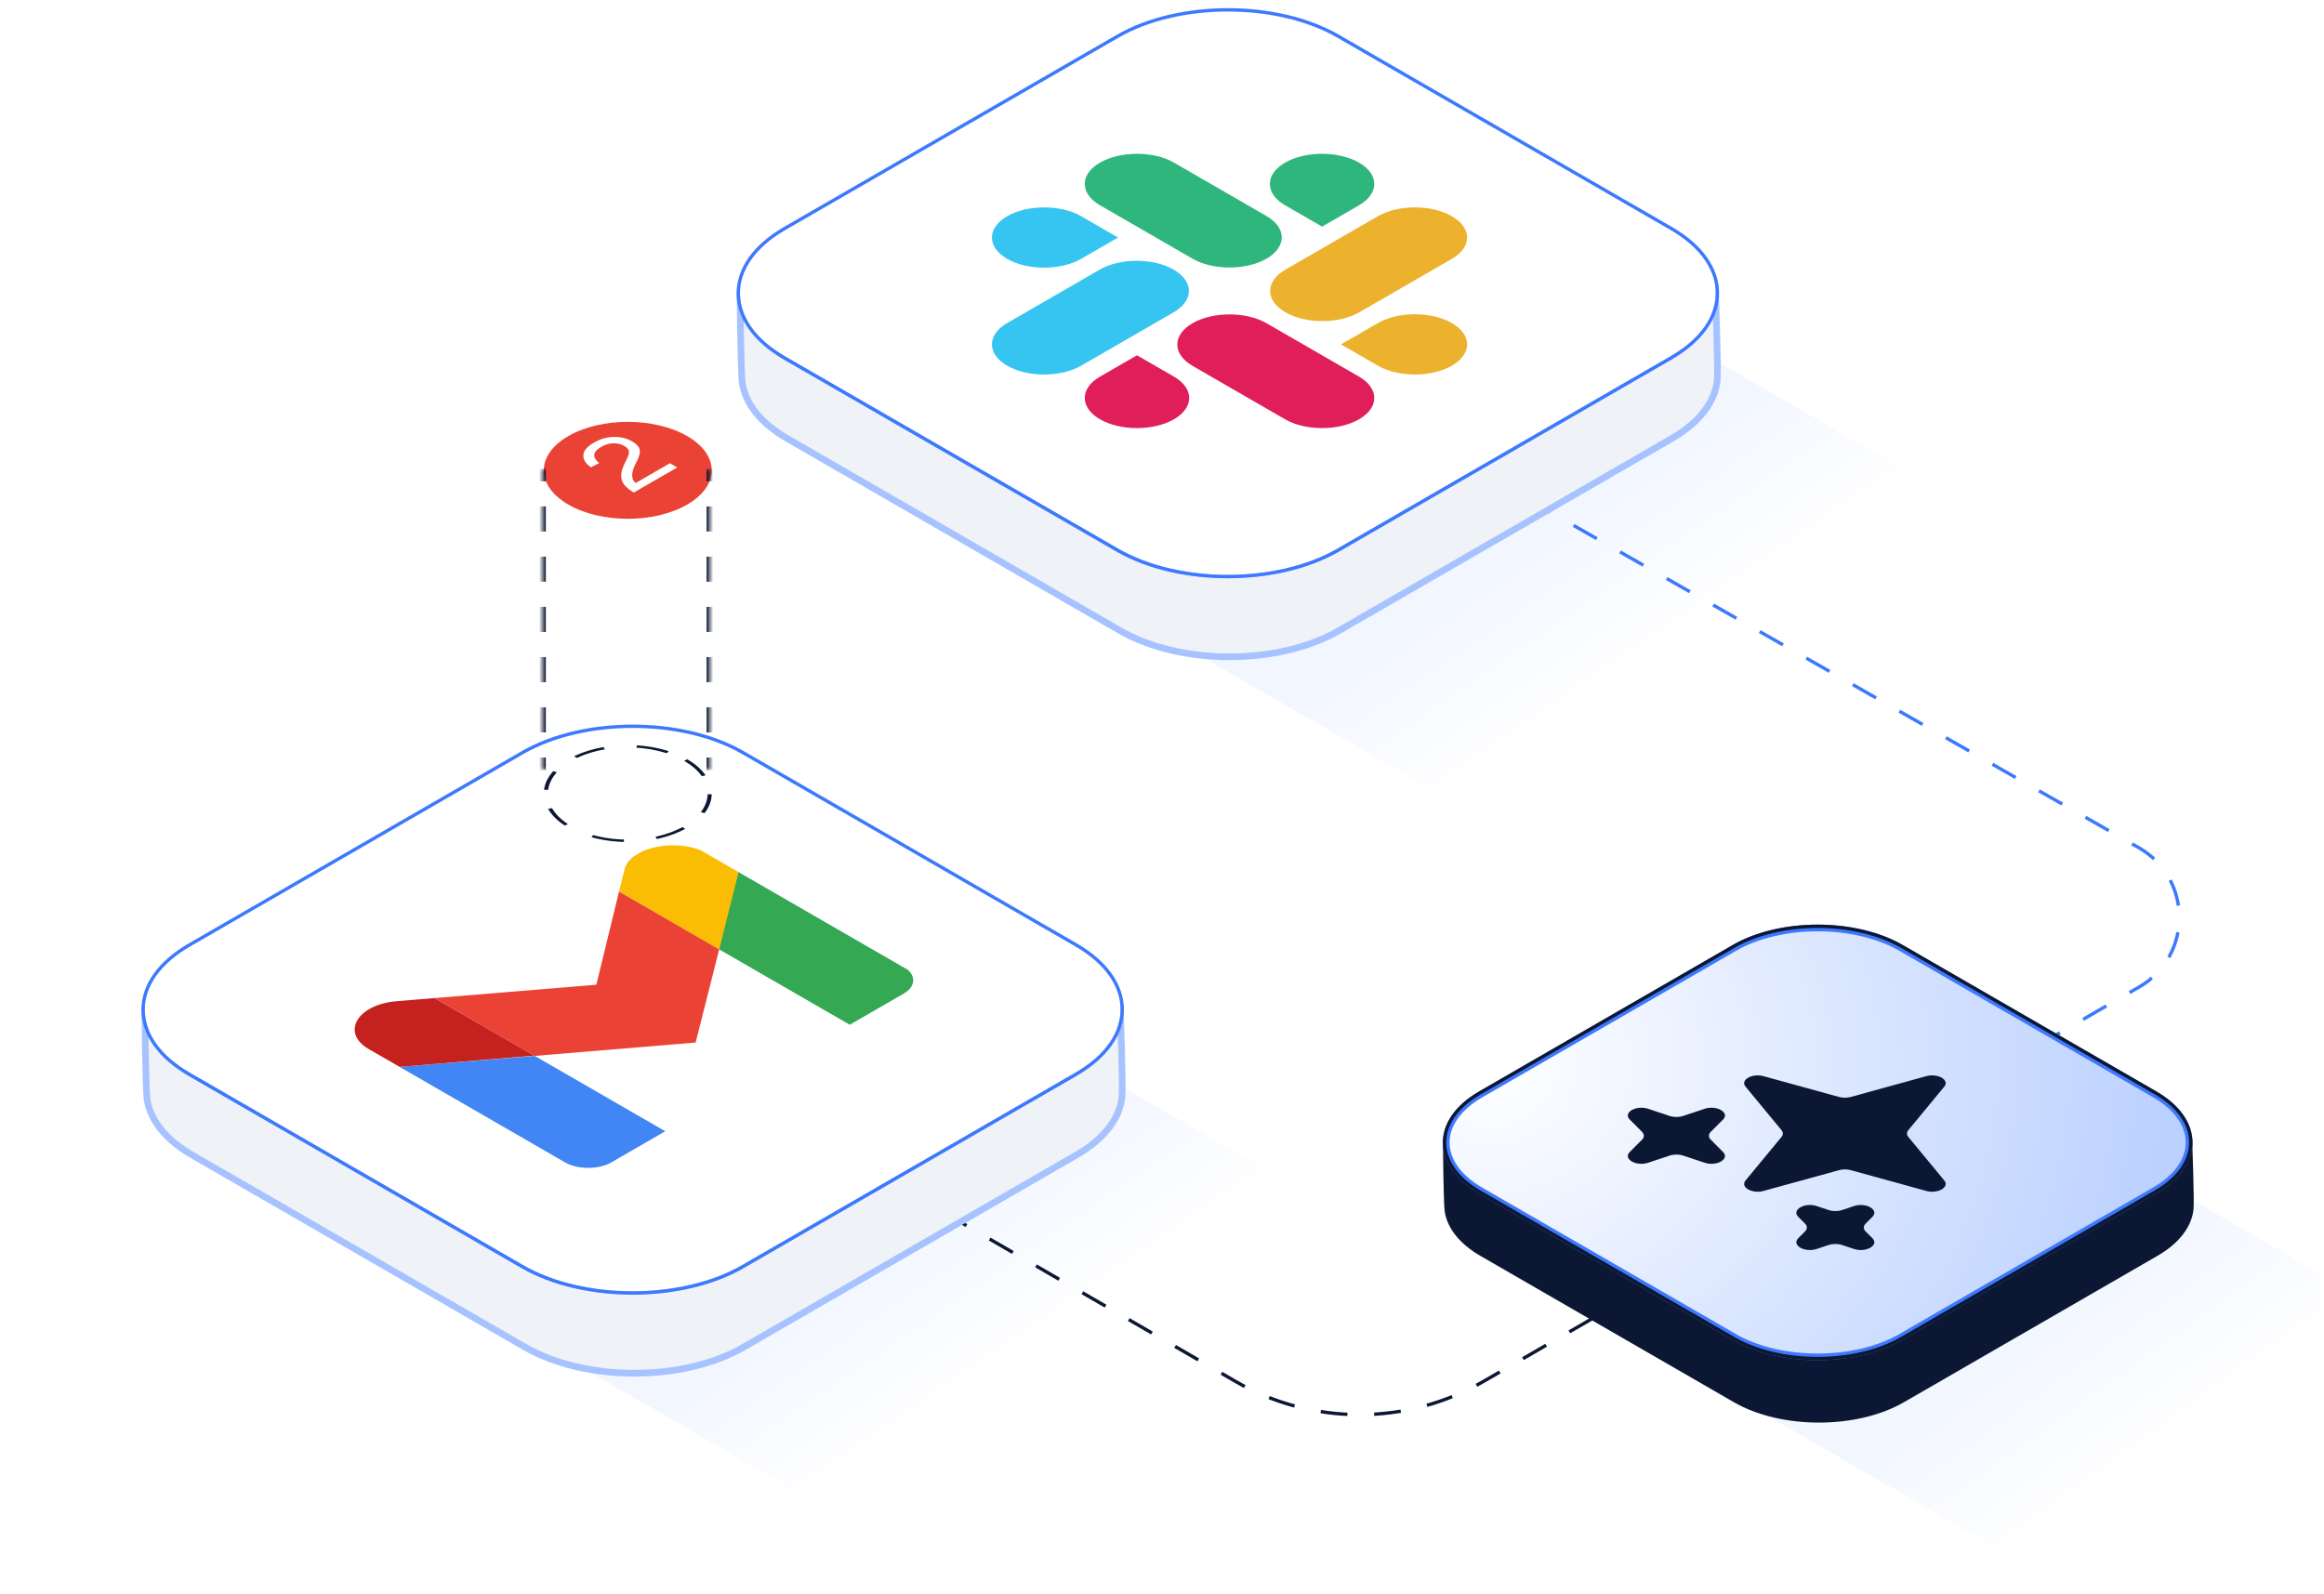 <svg width="347" height="238" viewBox="0 0 347 238" fill="none" xmlns="http://www.w3.org/2000/svg">
<g clip-path="url(#clip0_781_1338)">
<rect width="88.527" height="40.689" transform="matrix(0.866 -0.5 0.866 0.5 178 97.264)" fill="url(#paint0_linear_781_1338)"/>
<rect width="88.527" height="40.689" transform="matrix(0.866 -0.5 0.866 0.5 83 202)" fill="url(#paint1_linear_781_1338)"/>
<path d="M127 173L184.443 206.275C195.898 212.91 210.025 212.92 221.489 206.301L297 162.705" stroke="#0C1833" stroke-width="0.5" stroke-dasharray="4 4"/>
<path d="M167.528 163.798C167.201 166.942 164.958 170.032 160.798 172.435L111.066 201.158C102.036 206.374 87.397 206.375 78.368 201.163L28.645 172.455C24.674 170.162 22.45 167.243 21.972 164.248C21.724 162.686 21.628 150.299 21.628 150.258C21.64 150.283 25.645 158.642 28.386 160.224L78.109 188.932C87.138 194.144 101.777 194.143 110.807 188.927L160.539 160.204C163.521 158.482 167.251 150.052 167.251 150.052C167.251 150.052 167.695 162.193 167.528 163.798Z" fill="#EFF2F7" stroke="#A7C3FF"/>
<g filter="url(#filter0_n_781_1338)">
<path d="M28.386 160.224C19.357 155.011 19.358 146.558 28.388 141.343L78.12 112.62C87.15 107.405 101.79 107.403 110.818 112.615L160.541 141.323C169.57 146.536 169.569 154.989 160.539 160.204L110.807 188.927C101.777 194.142 87.137 194.144 78.109 188.932L28.386 160.224Z" fill="white"/>
</g>
<g clip-path="url(#clip1_781_1338)">
<path d="M91.275 173.588L99.33 168.938L79.836 157.683L59.666 159.324L84.371 173.588C86.266 174.682 89.38 174.682 91.275 173.588Z" fill="#4285F4"/>
<path d="M126.878 153.033L134.933 148.383C136.828 147.288 136.828 145.491 134.933 144.396L110.227 130.133L107.317 141.739" fill="#34A853"/>
<path d="M92.426 133.142L107.385 141.778L110.295 130.172L105.625 127.475C101.361 125.013 94.05 126.42 93.238 129.859" fill="#FBBC04"/>
<path d="M79.836 157.683L64.878 149.047L89.042 147.054L92.426 133.142L107.385 141.778L103.865 155.69" fill="#EA4335"/>
<path d="M55.063 156.667L59.666 159.325L79.769 157.644L64.877 149.047L59.192 149.516C53.303 150.024 50.866 154.244 55.063 156.667Z" fill="#C5221F"/>
</g>
<path d="M167.562 150.763C167.561 154.3 165.224 157.786 160.663 160.42L110.932 189.144C106.37 191.778 100.407 193.089 94.458 193.09C88.508 193.091 82.546 191.781 77.984 189.148L28.261 160.44C23.701 157.808 21.364 154.322 21.365 150.784C21.365 147.247 23.703 143.76 28.264 141.126L77.996 112.404C82.557 109.769 88.521 108.458 94.47 108.457C100.419 108.457 106.382 109.765 110.943 112.398L160.666 141.106C165.226 143.739 167.562 147.225 167.562 150.763Z" stroke="#3D79FE" stroke-width="0.5"/>
<circle cx="10.238" cy="10.238" r="9.988" transform="matrix(0.866 -0.5 0.866 0.5 76 118.5)" stroke="#0C1833" stroke-width="0.5" stroke-dasharray="4 4"/>
<rect width="68.874" height="40.689" transform="matrix(0.866 -0.5 0.866 0.5 262.165 210.437)" fill="url(#paint2_linear_781_1338)"/>
<circle cx="10.238" cy="10.238" r="10.238" transform="matrix(0.866 -0.5 0.866 0.5 76 70.237)" fill="#EA4335"/>
<mask id="path-15-inside-1_781_1338" fill="white">
<path d="M81 70H106V115H81V70Z"/>
</mask>
<path d="M81 70H80.75V71.875H81H81.25V70H81ZM81 75.625H80.75V79.375H81H81.25V75.625H81ZM81 83.125H80.75V86.875H81H81.25V83.125H81ZM81 90.625H80.75V94.375H81H81.25V90.625H81ZM81 98.125H80.75V101.875H81H81.25V98.125H81ZM81 105.625H80.75V109.375H81H81.25V105.625H81ZM81 113.125H80.75V115H81H81.25V113.125H81ZM106 115H106.25V113.125H106H105.75V115H106ZM106 109.375H106.25V105.625H106H105.75V109.375H106ZM106 101.875H106.25V98.125H106H105.75V101.875H106ZM106 94.375H106.25V90.625H106H105.75V94.375H106ZM106 86.875H106.25V83.125H106H105.75V86.875H106ZM106 79.375H106.25V75.625H106H105.75V79.375H106ZM106 71.875H106.25V70H106H105.75V71.875H106ZM81 70H80.5V71.875H81H81.5V70H81ZM81 75.625H80.5V79.375H81H81.5V75.625H81ZM81 83.125H80.5V86.875H81H81.5V83.125H81ZM81 90.625H80.5V94.375H81H81.5V90.625H81ZM81 98.125H80.5V101.875H81H81.5V98.125H81ZM81 105.625H80.5V109.375H81H81.5V105.625H81ZM81 113.125H80.5V115H81H81.5V113.125H81ZM106 115H106.5V113.125H106H105.5V115H106ZM106 109.375H106.5V105.625H106H105.5V109.375H106ZM106 101.875H106.5V98.125H106H105.5V101.875H106ZM106 94.375H106.5V90.625H106H105.5V94.375H106ZM106 86.875H106.5V83.125H106H105.5V86.875H106ZM106 79.375H106.5V75.625H106H105.5V79.375H106ZM106 71.875H106.5V70H106H105.5V71.875H106Z" fill="#0C1833" mask="url(#path-15-inside-1_781_1338)"/>
<path d="M228 74.5L319.334 126.586C327.383 131.177 327.414 142.77 319.389 147.403L285 167.257" stroke="#3D79FE" stroke-width="0.5" stroke-dasharray="4 4"/>
<path d="M256.397 56.81C256.07 59.954 253.827 63.045 249.667 65.448L199.934 94.171C190.905 99.386 176.265 99.388 167.237 94.175L117.513 65.468C113.542 63.175 111.318 60.255 110.841 57.26C110.592 55.698 110.497 43.311 110.496 43.27C110.508 43.296 114.514 51.654 117.255 53.237L166.978 81.945C176.007 87.157 190.646 87.155 199.676 81.94L249.408 53.217C252.39 51.495 256.12 43.064 256.12 43.064C256.12 43.064 256.564 55.206 256.397 56.81Z" fill="#EFF2F7" stroke="#A7C3FF"/>
<g filter="url(#filter1_n_781_1338)">
<path d="M117.254 53.236C108.226 48.024 108.227 39.57 117.257 34.355L166.989 5.633C176.019 0.417 190.658 0.415 199.687 5.628L249.41 34.336C258.439 39.548 258.437 48.002 249.407 53.217L199.675 81.939C190.645 87.155 176.006 87.157 166.978 81.944L117.254 53.236Z" fill="white"/>
</g>
<path d="M256.431 43.775C256.43 47.313 254.093 50.799 249.532 53.433L199.801 82.156C195.239 84.791 189.276 86.101 183.327 86.102C177.377 86.103 171.414 84.794 166.853 82.16L117.129 53.453C112.57 50.82 110.233 47.334 110.234 43.797C110.234 40.259 112.572 36.773 117.132 34.139L166.864 5.417C171.426 2.782 177.389 1.471 183.339 1.47C189.288 1.469 195.25 2.778 199.811 5.411L249.535 34.119C254.095 36.752 256.431 40.238 256.431 43.775Z" stroke="#3D79FE" stroke-width="0.5"/>
<path d="M175.282 56.244C178.32 57.998 178.32 60.863 175.282 62.616C172.245 64.37 167.282 64.37 164.245 62.616C161.208 60.863 161.208 57.998 164.245 56.244L169.764 53.058L175.282 56.244Z" fill="#E01E5A"/>
<path d="M178.063 54.639C175.026 52.885 175.026 50.02 178.063 48.266C181.101 46.513 186.063 46.513 189.101 48.266L202.919 56.244C205.956 57.998 205.956 60.863 202.919 62.617C199.881 64.37 194.919 64.37 191.881 62.617L178.063 54.639Z" fill="#E01E5A"/>
<path d="M161.421 38.658C158.384 40.412 153.421 40.412 150.384 38.658C147.347 36.905 147.347 34.04 150.384 32.286C153.421 30.532 158.384 30.532 161.421 32.286L166.94 35.472L161.421 38.658Z" fill="#36C5F0"/>
<path d="M164.202 40.264C167.24 38.51 172.202 38.51 175.24 40.264C178.277 42.017 178.277 44.882 175.24 46.636L161.421 54.614C158.384 56.368 153.421 56.368 150.384 54.614C147.347 52.86 147.347 49.995 150.384 48.242L164.202 40.264Z" fill="#36C5F0"/>
<path d="M191.881 30.656C188.844 28.902 188.844 26.037 191.881 24.284C194.919 22.53 199.881 22.53 202.919 24.284C205.956 26.037 205.956 28.902 202.919 30.656L197.4 33.842L191.881 30.656Z" fill="#2EB67D"/>
<path d="M189.101 32.261C192.138 34.015 192.138 36.88 189.101 38.634C186.063 40.388 181.101 40.388 178.063 38.634L164.245 30.656C161.208 28.902 161.208 26.037 164.245 24.284C167.282 22.53 172.245 22.53 175.282 24.284L189.101 32.261Z" fill="#2EB67D"/>
<path d="M205.742 48.242C208.779 46.488 213.742 46.488 216.779 48.242C219.817 49.995 219.817 52.86 216.779 54.614C213.742 56.368 208.779 56.368 205.742 54.614L200.223 51.428L205.742 48.242Z" fill="#ECB22E"/>
<path d="M202.961 46.636C199.924 48.39 194.961 48.39 191.924 46.636C188.887 44.883 188.887 42.017 191.924 40.264L205.742 32.286C208.78 30.532 213.742 30.532 216.779 32.286C219.817 34.039 219.817 36.905 216.779 38.658L202.961 46.636Z" fill="#ECB22E"/>
<path d="M327.024 180.523C326.775 182.917 325.067 185.27 321.9 187.099L284.037 208.967C277.163 212.937 266.018 212.938 259.144 208.97L221.288 187.114C218.265 185.369 216.572 183.146 216.208 180.866C216.019 179.676 215.946 170.246 215.946 170.215C215.955 170.234 219.005 176.598 221.091 177.802L258.947 199.658C265.821 203.627 276.966 203.625 283.841 199.655L321.703 177.787C323.973 176.476 326.813 170.058 326.813 170.058C326.813 170.058 327.151 179.301 327.024 180.523Z" fill="#0C1833" stroke="#0C1833"/>
<path d="M221.091 177.802C214.217 173.834 214.218 167.398 221.093 163.427L258.955 141.56C265.83 137.589 276.975 137.588 283.849 141.556L321.705 163.412C328.578 167.381 328.577 173.817 321.703 177.787L283.84 199.654C276.966 203.625 265.82 203.627 258.947 199.658L221.091 177.802Z" fill="url(#paint3_radial_781_1338)" stroke="#3D79FE"/>
<path d="M260.624 162.267C259.804 161.274 261.6 160.238 263.319 160.711L274.597 163.815C275.147 163.967 275.787 163.967 276.337 163.815L287.615 160.711C289.334 160.238 291.129 161.274 290.31 162.267L284.933 168.778C284.671 169.096 284.671 169.465 284.933 169.783L290.31 176.294C291.129 177.287 289.334 178.323 287.615 177.85L276.337 174.746C275.787 174.594 275.147 174.594 274.597 174.746L263.319 177.85C261.6 178.323 259.804 177.287 260.624 176.294L266.001 169.783C266.263 169.465 266.263 169.096 266.001 168.778L260.624 162.267Z" fill="#0C1833"/>
<path d="M243.33 167.177C242.3 166.144 244.301 164.988 246.091 165.583L249.297 166.649C249.922 166.857 250.69 166.857 251.315 166.649L254.52 165.583C256.311 164.988 258.312 166.144 257.281 167.177L255.436 169.028C255.076 169.389 255.076 169.832 255.436 170.193L257.281 172.044C258.312 173.078 256.311 174.233 254.52 173.638L251.315 172.572C250.69 172.365 249.922 172.365 249.297 172.572L246.091 173.638C244.301 174.233 242.3 173.078 243.33 172.044L245.176 170.193C245.536 169.832 245.536 169.389 245.176 169.028L243.33 167.177Z" fill="#0C1833"/>
<path d="M268.491 181.704C267.461 180.67 269.462 179.515 271.252 180.11L273.028 180.7C273.653 180.908 274.422 180.908 275.046 180.7L276.822 180.11C278.613 179.515 280.614 180.67 279.583 181.704L278.56 182.73C278.201 183.09 278.201 183.534 278.56 183.894L279.583 184.92C280.614 185.953 278.613 187.109 276.822 186.514L275.046 185.923C274.422 185.716 273.653 185.716 273.028 185.923L271.252 186.514C269.462 187.109 267.461 185.953 268.491 184.92L269.514 183.894C269.874 183.534 269.874 183.09 269.514 182.73L268.491 181.704Z" fill="#0C1833"/>
<path d="M327.109 170.599C327.109 173.321 325.31 175.992 321.827 178.004L283.966 199.871C280.482 201.883 275.93 202.883 271.393 202.884C266.856 202.884 262.306 201.886 258.822 199.874L220.966 178.019C217.484 176.008 215.686 173.337 215.686 170.615C215.687 167.893 217.486 165.222 220.968 163.21L258.831 141.344C262.315 139.332 266.865 138.331 271.402 138.331C275.939 138.33 280.49 139.328 283.974 141.34L321.829 163.196C325.312 165.206 327.11 167.877 327.109 170.599Z" stroke="#0C1833" stroke-width="0.5"/>
<path d="M94.636 73.55C93.986 73.175 93.501 72.78 93.181 72.365C92.861 71.94 92.718 71.442 92.752 70.873C92.796 70.297 93.034 69.605 93.467 68.795C93.666 68.42 93.8 68.103 93.869 67.843C93.939 67.582 93.926 67.355 93.83 67.16C93.735 66.965 93.532 66.778 93.22 66.597C92.744 66.323 92.202 66.19 91.596 66.2C90.99 66.2 90.379 66.377 89.764 66.733C89.115 67.108 88.769 67.502 88.725 67.918C88.691 68.328 88.937 68.74 89.466 69.155L88.219 69.785C87.422 69.205 87.049 68.59 87.101 67.94C87.153 67.29 87.677 66.677 88.673 66.103C89.626 65.552 90.613 65.267 91.635 65.248C92.657 65.228 93.566 65.448 94.363 65.907C94.831 66.177 95.16 66.457 95.35 66.748C95.532 67.032 95.584 67.368 95.506 67.752C95.437 68.132 95.251 68.605 94.948 69.17C94.558 69.905 94.372 70.528 94.389 71.037C94.415 71.543 94.593 71.905 94.922 72.125L100.027 69.177L101.118 69.808L94.636 73.55Z" fill="white"/>
</g>
<defs>
<filter id="filter0_n_781_1338" x="21.615" y="108.707" width="145.697" height="84.133" filterUnits="userSpaceOnUse" color-interpolation-filters="sRGB">
<feFlood flood-opacity="0" result="BackgroundImageFix"/>
<feBlend mode="normal" in="SourceGraphic" in2="BackgroundImageFix" result="shape"/>
<feTurbulence type="fractalNoise" baseFrequency="0.667 0.667" stitchTiles="stitch" numOctaves="3" result="noise" seed="3086" />
<feColorMatrix in="noise" type="luminanceToAlpha" result="alphaNoise" />
<feComponentTransfer in="alphaNoise" result="coloredNoise1">
<feFuncA type="discrete" tableValues="0 0 0 0 0 0 0 0 0 0 0 0 1 1 1 1 1 1 1 1 1 1 1 1 1 1 1 1 1 1 1 1 1 1 1 1 1 1 0 0 0 0 0 0 0 0 0 0 0 0 0 0 0 0 0 0 0 0 0 0 0 0 0 0 0 0 0 0 0 0 0 0 0 0 0 0 0 0 0 0 0 0 0 0 0 0 0 0 0 0 0 0 0 0 0 0 0 0 0 0 "/>
</feComponentTransfer>
<feComposite operator="in" in2="shape" in="coloredNoise1" result="noise1Clipped" />
<feFlood flood-color="#ECF2FF" result="color1Flood" />
<feComposite operator="in" in2="noise1Clipped" in="color1Flood" result="color1" />
<feMerge result="effect1_noise_781_1338">
<feMergeNode in="shape" />
<feMergeNode in="color1" />
</feMerge>
</filter>
<filter id="filter1_n_781_1338" x="110.484" y="1.72" width="145.697" height="84.133" filterUnits="userSpaceOnUse" color-interpolation-filters="sRGB">
<feFlood flood-opacity="0" result="BackgroundImageFix"/>
<feBlend mode="normal" in="SourceGraphic" in2="BackgroundImageFix" result="shape"/>
<feTurbulence type="fractalNoise" baseFrequency="0.667 0.667" stitchTiles="stitch" numOctaves="3" result="noise" seed="3086" />
<feColorMatrix in="noise" type="luminanceToAlpha" result="alphaNoise" />
<feComponentTransfer in="alphaNoise" result="coloredNoise1">
<feFuncA type="discrete" tableValues="0 0 0 0 0 0 0 0 0 0 0 0 1 1 1 1 1 1 1 1 1 1 1 1 1 1 1 1 1 1 1 1 1 1 1 1 1 1 0 0 0 0 0 0 0 0 0 0 0 0 0 0 0 0 0 0 0 0 0 0 0 0 0 0 0 0 0 0 0 0 0 0 0 0 0 0 0 0 0 0 0 0 0 0 0 0 0 0 0 0 0 0 0 0 0 0 0 0 0 0 "/>
</feComponentTransfer>
<feComposite operator="in" in2="shape" in="coloredNoise1" result="noise1Clipped" />
<feFlood flood-color="#ECF2FF" result="color1Flood" />
<feComposite operator="in" in2="noise1Clipped" in="color1Flood" result="color1" />
<feMerge result="effect1_noise_781_1338">
<feMergeNode in="shape" />
<feMergeNode in="color1" />
</feMerge>
</filter>
<linearGradient id="paint0_linear_781_1338" x1="55.343" y1="39.343" x2="52.824" y2="10.921" gradientUnits="userSpaceOnUse">
<stop stop-color="#A7C3FF" stop-opacity="0"/>
<stop offset="1" stop-color="#A7C3FF" stop-opacity="0.15"/>
</linearGradient>
<linearGradient id="paint1_linear_781_1338" x1="55.343" y1="39.343" x2="52.824" y2="10.921" gradientUnits="userSpaceOnUse">
<stop stop-color="#A7C3FF" stop-opacity="0"/>
<stop offset="1" stop-color="#A7C3FF" stop-opacity="0.15"/>
</linearGradient>
<linearGradient id="paint2_linear_781_1338" x1="43.057" y1="39.343" x2="39.835" y2="11.065" gradientUnits="userSpaceOnUse">
<stop stop-color="#A7C3FF" stop-opacity="0"/>
<stop offset="1" stop-color="#A7C3FF" stop-opacity="0.15"/>
</linearGradient>
<radialGradient id="paint3_radial_781_1338" cx="0" cy="0" r="1" gradientUnits="userSpaceOnUse" gradientTransform="translate(222.557 159.042) rotate(-1.196) scale(132.459 121.689)">
<stop stop-color="white"/>
<stop offset="1" stop-color="#A7C3FF"/>
</radialGradient>
<clipPath id="clip0_781_1338">
<rect width="346.33" height="237.338" fill="white"/>
</clipPath>
<clipPath id="clip1_781_1338">
<rect width="58.306" height="43.768" fill="white" transform="matrix(0.866 -0.5 0.866 0.5 49.919 153.697)"/>
</clipPath>
</defs>
</svg>
